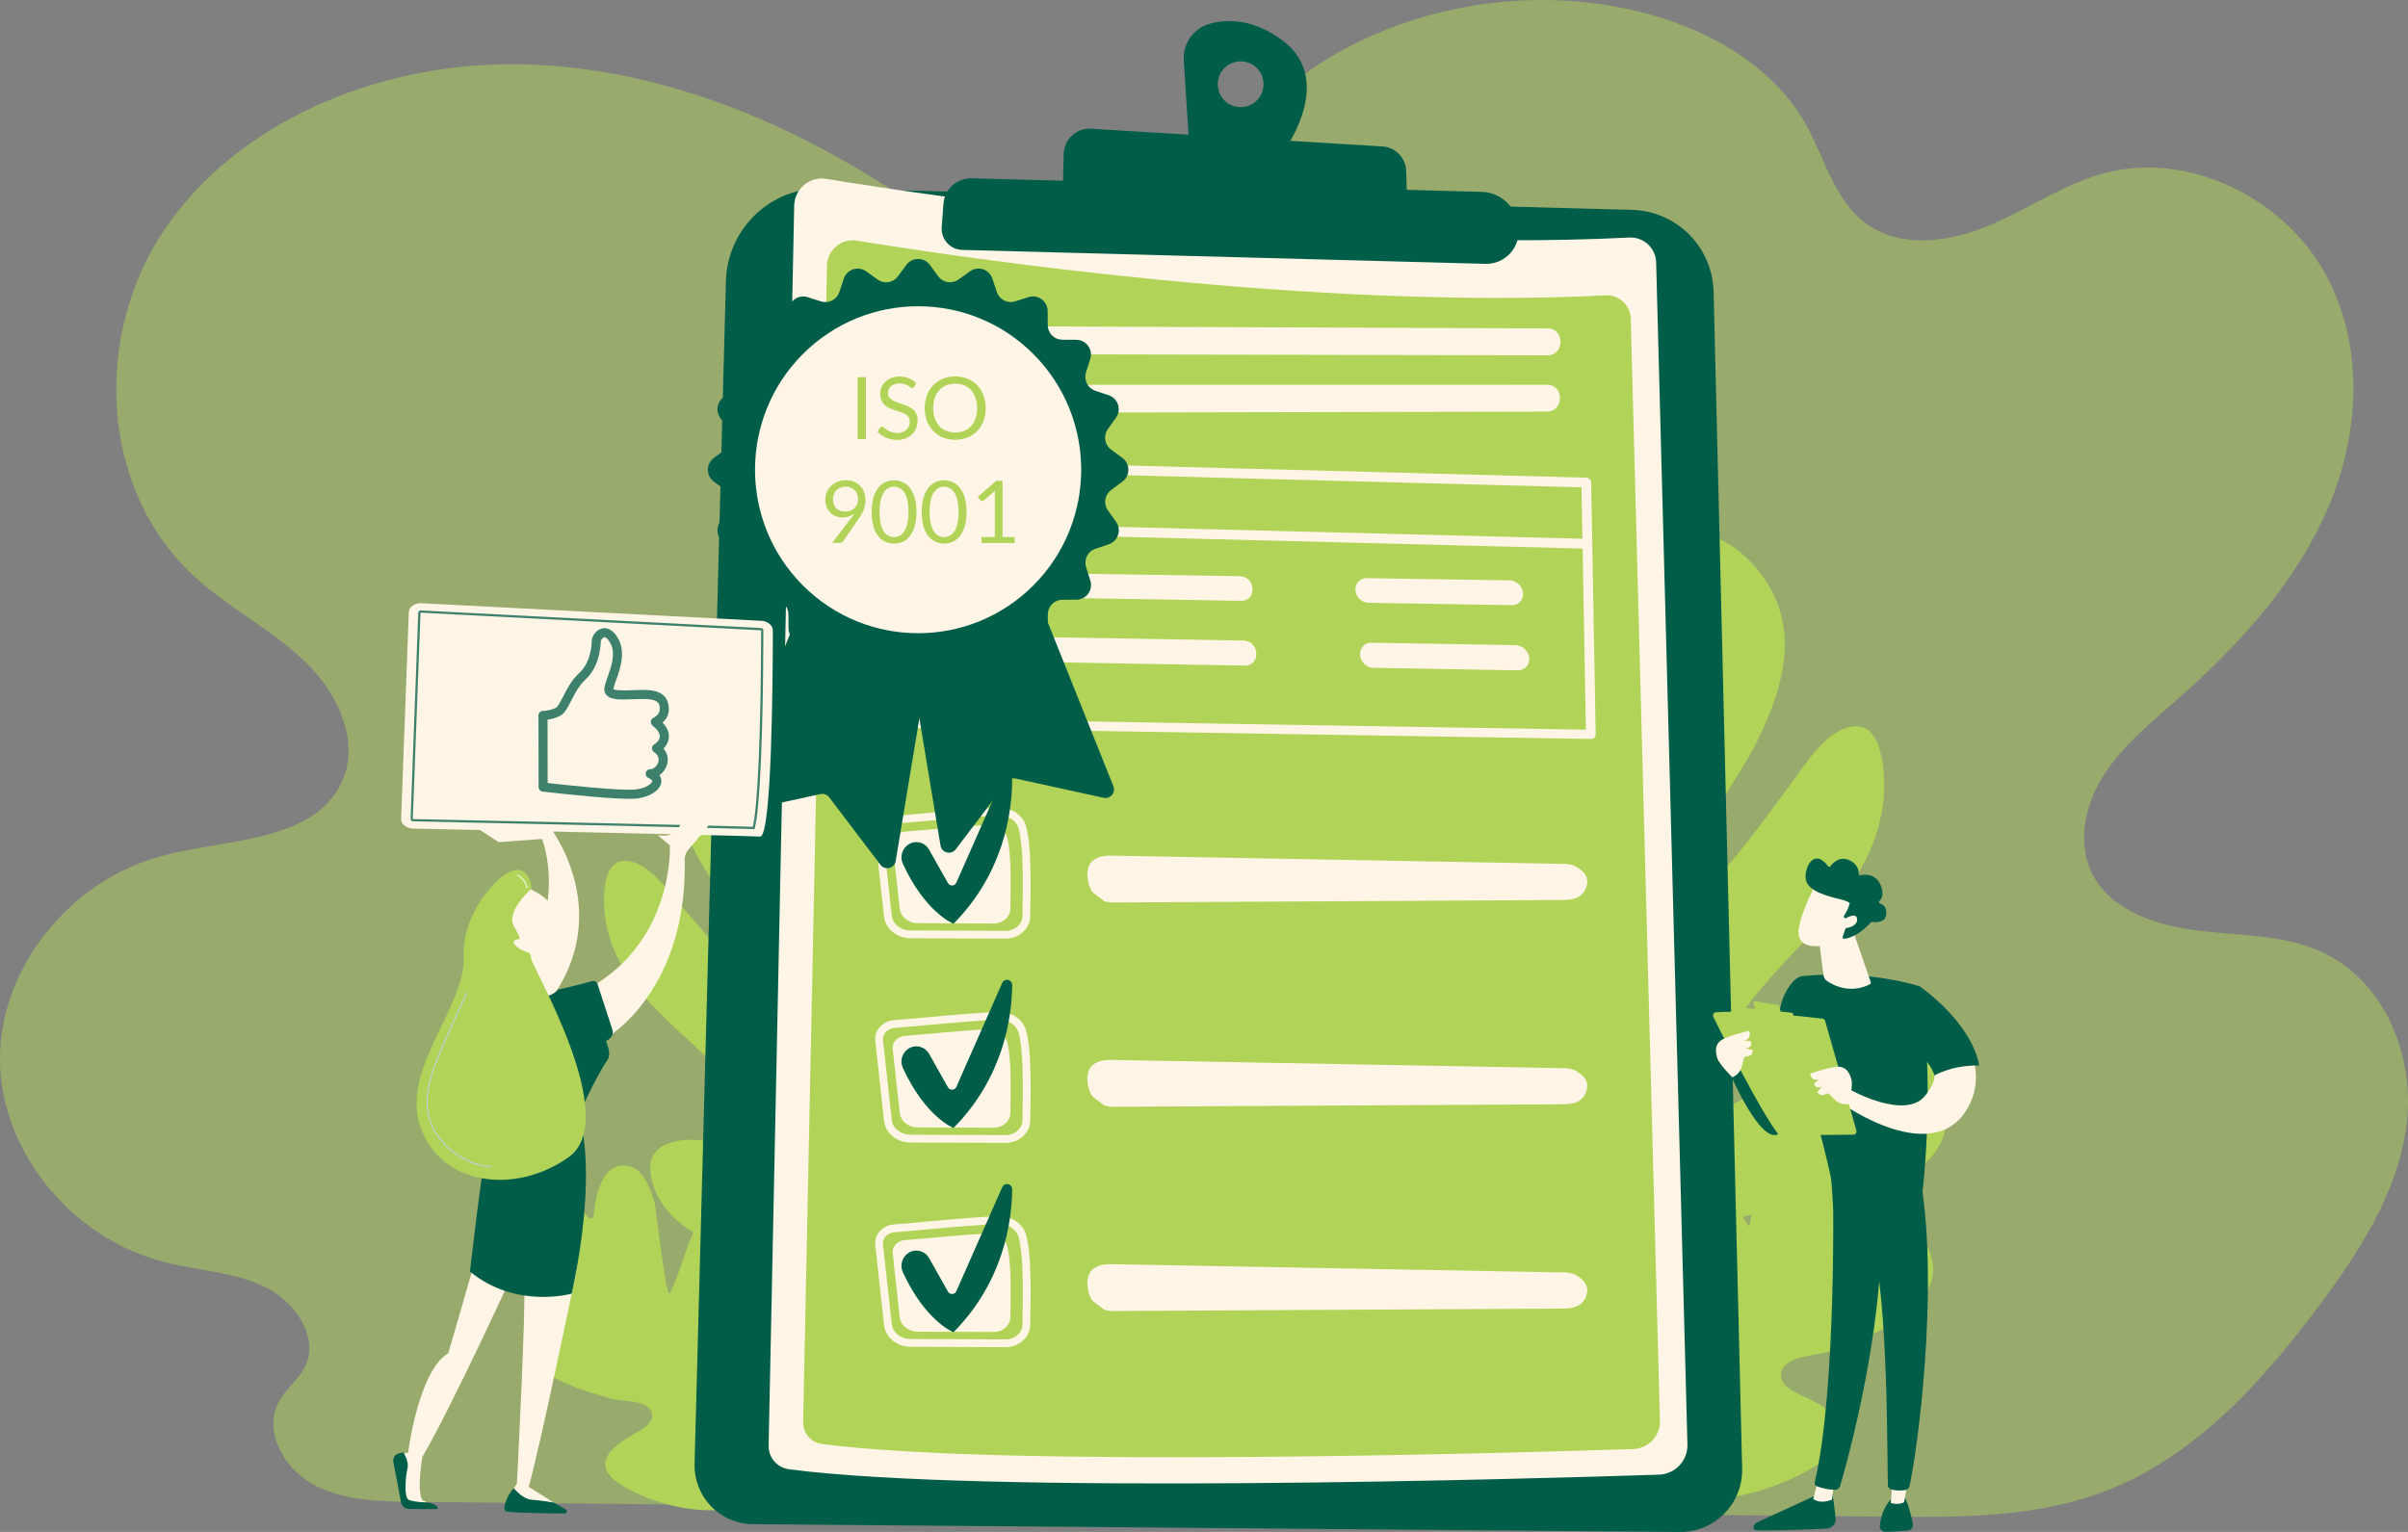 <svg width="143" height="91" viewBox="0 0 143 91" fill="none" xmlns="http://www.w3.org/2000/svg">
<rect x="0" y="0" width="143" height="91" fill="#808080" stroke="none"/>
<g clip-path="url(#clip0_72_2460)">
<path opacity="0.5" d="M137.737 56.487C135.528 55.519 133 55.576 130.586 55.287C128.172 54.998 125.565 54.171 124.382 52.153C123.296 50.301 123.752 47.922 124.897 46.104C126.042 44.286 127.784 42.889 129.419 41.446C133.133 38.167 136.508 34.392 138.362 29.91C140.215 25.427 140.38 20.141 137.904 15.939C135.428 11.737 130.006 9.012 125.105 10.251C122.662 10.868 120.572 12.34 118.272 13.335C115.972 14.33 113.109 14.789 111.03 13.425C108.97 12.072 108.414 9.472 107.235 7.374C105.207 3.767 101.127 1.536 96.936 0.591C90.826 -0.789 84.146 0.279 78.849 3.481C75.885 5.273 73.789 7.914 71.628 10.616C69.446 13.343 66.749 15.903 63.101 15.286C59.453 14.669 55.589 12.954 52.451 10.957C45.862 6.761 38.173 3.786 30.238 3.816C22.304 3.846 14.155 7.237 9.827 13.549C5.499 19.86 5.878 29.108 11.613 34.313C13.656 36.166 16.221 37.451 18.191 39.374C20.16 41.298 21.464 44.271 20.194 46.668C18.419 50.015 13.467 49.831 9.662 50.832C4.143 52.283 -0.017 57.49 5.42526e-05 62.927C0.017 68.363 4.211 73.547 9.74 74.965C11.732 75.476 13.873 75.551 15.713 76.437C17.553 77.324 18.996 79.471 18.09 81.227C17.711 81.962 16.992 82.495 16.584 83.215C15.609 84.941 16.8 87.192 18.586 88.171C20.373 89.15 22.539 89.197 24.602 89.218L111.917 90.095C116.235 90.138 120.671 90.163 124.707 88.697C130.118 86.731 134.11 82.342 137.489 77.874C140.004 74.547 142.376 70.928 142.91 66.865C143.444 62.802 141.655 58.202 137.737 56.487Z" fill="#B1D458"/>
<path d="M88.6 73.145C88.222 72.227 87.991 71.261 87.552 70.367C86.618 68.469 85.234 67.032 83.888 65.449C82.965 64.362 81.388 62.433 82.681 61.047C83.317 60.367 84.355 60.281 85.21 60.384C87.802 60.696 88.739 61.324 88.163 58.24C87.841 56.528 86.935 54.988 86.579 53.304C86.219 51.601 86.046 46.65 87.857 45.482C91.076 43.408 93.087 51.247 93.586 53.042C93.605 53.113 93.618 53.185 93.625 53.258C93.635 53.36 93.679 53.455 93.748 53.529C93.818 53.604 93.91 53.653 94.01 53.67C94.111 53.687 94.214 53.67 94.304 53.623C94.394 53.576 94.466 53.5 94.509 53.408C94.633 53.14 94.729 52.887 94.74 52.674C94.792 51.632 94.47 50.484 94.198 49.486C93.831 48.137 93.323 46.822 92.79 45.531C92.185 44.063 91.825 42.532 92.352 40.987C92.867 39.468 93.93 38.212 94.882 36.951C96.14 35.284 97.024 33.013 98.993 32.037C101.318 30.887 103.653 32.627 104.9 34.564C106.919 37.701 105.791 41.148 104.262 44.211C103.179 46.379 100.427 49.67 100.493 52.328C100.495 52.407 100.517 52.484 100.556 52.552C100.596 52.62 100.652 52.677 100.72 52.717C100.787 52.758 100.864 52.78 100.942 52.783C101.021 52.785 101.099 52.768 101.169 52.733C101.648 52.487 102.029 52.055 102.431 51.608C103.853 50.022 105.091 48.244 106.366 46.54C107.244 45.367 108.474 43.293 110.103 43.146C112.01 42.974 111.981 46.614 111.83 47.743C111.058 53.533 105.701 56.419 102.871 61.061C102.288 62.017 101.021 63.76 101.153 64.924C101.406 67.163 104.143 64.686 105.337 64.317C106.991 63.804 109.889 63.795 109.911 66.072C109.936 68.718 107.658 70.995 105.286 71.789C103.382 72.426 101.208 72.645 99.404 73.531C97.753 74.344 98.741 76.178 100.397 75.668C101.081 75.459 101.763 75.185 102.429 74.924C103.073 74.671 104.974 73.625 105.445 74.596C105.806 75.339 105.059 76.635 104.76 77.267C101.423 84.356 98.674 83.054 94.819 84.441C93.713 84.839 92.964 85.74 92.567 86.825C92.394 87.293 92.411 89.051 91.878 89.213C91.145 89.43 90.118 87.902 89.803 87.464C89.219 86.654 88.512 85.949 87.929 85.141C86.925 83.74 85.279 81.672 85.463 79.821C85.555 78.904 86.342 78.536 87.191 78.465C88.629 78.351 90.908 78.078 89.993 76.094C89.534 75.106 89.015 74.152 88.6 73.145Z" fill="#B1D458"/>
<path d="M91.52 89.152C91.573 89.152 91.624 89.131 91.661 89.094C91.699 89.058 91.72 89.007 91.721 88.955C91.721 88.858 91.924 79.249 94.045 72.802C96.156 66.388 97.621 53.841 97.241 50.473C96.91 47.533 98.078 35.22 100.61 32.417C100.942 32.049 101.281 31.865 101.625 31.87C101.651 31.871 101.678 31.866 101.702 31.856C101.727 31.847 101.749 31.832 101.768 31.814C101.787 31.795 101.802 31.773 101.812 31.749C101.823 31.725 101.828 31.699 101.828 31.672C101.829 31.619 101.809 31.567 101.772 31.529C101.734 31.49 101.684 31.468 101.63 31.468C101.169 31.464 100.729 31.69 100.313 32.147C97.54 35.214 96.548 47.903 96.843 50.518C97.179 53.504 95.892 65.906 93.664 72.676C91.524 79.181 91.322 88.85 91.32 88.947C91.32 88.974 91.324 89 91.334 89.025C91.344 89.049 91.358 89.072 91.376 89.091C91.395 89.11 91.416 89.125 91.441 89.136C91.465 89.146 91.491 89.152 91.517 89.152H91.52Z" fill="#B1D458"/>
<path d="M96.03 76.35C96.931 76.597 99.843 79.018 99.707 76.959C99.532 74.312 96.656 72.206 96.444 69.495C96.32 67.915 97.785 66.971 99.212 66.691C101.711 66.2 102.588 71.145 103.833 72.814C104.094 73.165 104.377 66.302 104.436 66.02C104.608 65.201 105.028 63.703 105.883 63.328C107.95 62.419 108.749 65.113 108.985 66.666C108.992 66.71 109.011 66.752 109.041 66.786C109.071 66.82 109.109 66.844 109.153 66.856C109.196 66.868 109.242 66.868 109.285 66.854C109.327 66.841 109.366 66.815 109.394 66.781C110.714 65.199 109.701 63.526 110.446 61.695C111.473 59.172 113.612 61.751 114.479 62.955C115.965 65.02 116.237 67.795 113.908 69.406C111.771 70.886 110.712 71.838 112.117 72.226C113.957 72.735 115.431 74.707 114.506 76.579C113.541 78.537 110.561 79.569 108.649 80.268C107.895 80.543 105.923 80.522 105.77 81.574C105.642 82.453 106.967 82.85 107.564 83.161C109.821 84.338 110.324 85.535 107.836 87.063C102.816 90.147 97.28 89.276 97.334 86.95C97.359 85.853 96.621 84.515 96.273 83.511C95.901 82.435 95.534 81.357 95.243 80.255C94.948 79.138 93.915 75.773 96.03 76.35Z" fill="#B1D458"/>
<path d="M97.858 88.297C97.899 88.298 97.938 88.285 97.972 88.262C98.006 88.239 98.031 88.207 98.046 88.168C98.086 88.06 102.114 77.256 106.237 74.071C109.476 71.571 111.933 67.693 112.212 64.644C112.354 63.099 111.969 61.804 111.069 60.801C111.033 60.764 110.984 60.743 110.933 60.741C110.881 60.74 110.831 60.758 110.793 60.793C110.755 60.827 110.731 60.875 110.727 60.926C110.723 60.978 110.738 61.029 110.771 61.069C111.593 61.988 111.944 63.178 111.812 64.607C111.543 67.554 109.149 71.314 105.993 73.752C104.219 75.122 102.279 77.943 100.225 82.138C98.701 85.251 97.68 88.001 97.67 88.029C97.661 88.054 97.656 88.08 97.657 88.106C97.658 88.133 97.665 88.159 97.675 88.183C97.686 88.207 97.702 88.228 97.722 88.246C97.741 88.264 97.764 88.278 97.788 88.287C97.811 88.295 97.834 88.298 97.858 88.297Z" fill="#B1D458"/>
<path d="M56.119 73.921C56.369 73.162 56.497 72.372 56.797 71.631C57.433 70.055 58.461 68.82 59.445 67.472C60.122 66.545 61.273 64.906 60.153 63.871C59.604 63.363 58.769 63.355 58.087 63.488C56.028 63.892 55.312 64.451 55.593 61.944C55.749 60.553 56.387 59.264 56.574 57.892C56.763 56.506 56.611 52.525 55.09 51.696C52.386 50.222 51.234 56.627 50.941 58.096C50.93 58.154 50.924 58.213 50.923 58.272C50.921 58.354 50.892 58.433 50.84 58.497C50.788 58.56 50.718 58.605 50.638 58.625C50.559 58.644 50.475 58.637 50.4 58.604C50.325 58.572 50.263 58.515 50.223 58.444C50.108 58.236 50.016 58.039 49.994 57.869C49.891 57.036 50.082 56.097 50.241 55.281C50.457 54.177 50.787 53.093 51.138 52.026C51.538 50.814 51.734 49.565 51.224 48.357C50.722 47.169 49.794 46.227 48.957 45.27C47.851 44.008 47.009 42.236 45.373 41.573C43.442 40.788 41.671 42.322 40.785 43.948C39.35 46.583 40.457 49.281 41.863 51.645C42.858 53.319 45.258 55.795 45.362 57.932C45.365 57.995 45.352 58.058 45.324 58.115C45.296 58.172 45.254 58.221 45.202 58.257C45.15 58.293 45.09 58.316 45.028 58.322C44.965 58.329 44.901 58.32 44.843 58.295C44.445 58.127 44.114 57.803 43.765 57.468C42.532 56.281 41.435 54.928 40.312 53.637C39.54 52.749 38.432 51.158 37.117 51.136C35.578 51.111 35.815 54.027 36.002 54.924C36.96 59.521 41.425 61.518 43.967 65.074C44.491 65.806 45.609 67.129 45.572 68.069C45.5 69.88 43.16 68.055 42.182 67.83C40.826 67.517 38.501 67.68 38.618 69.508C38.753 71.631 40.712 73.322 42.662 73.819C44.226 74.217 45.982 74.264 47.481 74.87C48.852 75.425 48.167 76.951 46.81 76.642C46.249 76.513 45.685 76.335 45.136 76.165C44.604 76 43.02 75.274 42.698 76.081C42.453 76.697 43.129 77.695 43.406 78.182C46.496 83.668 48.626 82.463 51.797 83.346C52.708 83.6 53.361 84.278 53.746 85.124C53.912 85.49 54.003 86.9 54.437 86.996C55.039 87.125 55.772 85.841 55.999 85.472C56.419 84.787 56.945 84.181 57.364 83.495C58.088 82.314 59.286 80.558 59.029 79.084C58.9 78.355 58.249 78.105 57.565 78.101C56.406 78.095 54.562 78.013 55.179 76.365C55.486 75.548 55.845 74.75 56.119 73.921Z" fill="#B1D458"/>
<path opacity="0.6" d="M54.717 86.928C54.675 86.931 54.633 86.917 54.601 86.89C54.569 86.863 54.548 86.824 54.544 86.781C54.537 86.704 53.812 79.011 51.733 73.967C49.664 68.948 47.753 58.975 47.86 56.252C47.952 53.875 46.294 44.071 44.098 41.973C43.81 41.698 43.528 41.57 43.252 41.595C43.21 41.598 43.168 41.584 43.136 41.556C43.104 41.529 43.083 41.49 43.08 41.447C43.076 41.405 43.089 41.363 43.116 41.33C43.143 41.297 43.182 41.276 43.224 41.272C43.594 41.242 43.963 41.397 44.318 41.739C46.721 44.035 48.262 54.15 48.18 56.264C48.086 58.678 49.845 68.546 52.029 73.843C54.127 78.933 54.856 86.674 54.861 86.752C54.863 86.773 54.861 86.795 54.855 86.815C54.848 86.835 54.838 86.854 54.825 86.871C54.811 86.887 54.795 86.9 54.776 86.91C54.757 86.92 54.737 86.926 54.715 86.928H54.717Z" fill="#B1D458"/>
<path d="M46.214 79.203C45.506 79.453 43.314 81.567 43.302 79.907C43.286 77.777 45.469 75.916 45.48 73.73C45.487 72.456 44.257 71.786 43.098 71.646C41.066 71.4 40.652 75.418 39.751 76.828C39.562 77.124 38.932 71.638 38.868 71.416C38.683 70.77 38.257 69.593 37.55 69.342C35.839 68.735 35.356 70.943 35.258 72.202C35.256 72.238 35.242 72.273 35.221 72.302C35.199 72.331 35.169 72.352 35.135 72.365C35.101 72.377 35.064 72.379 35.029 72.371C34.994 72.363 34.962 72.344 34.937 72.318C33.786 71.129 34.499 69.727 33.795 68.302C32.823 66.34 31.26 68.534 30.635 69.55C29.564 71.293 29.51 73.535 31.472 74.689C33.275 75.75 34.176 76.451 33.075 76.845C31.629 77.362 30.565 79.03 31.414 80.477C32.304 81.989 34.754 82.641 36.329 83.089C36.949 83.265 38.529 83.131 38.711 83.966C38.865 84.663 37.827 85.059 37.366 85.345C35.628 86.421 35.293 87.41 37.377 88.489C41.584 90.665 45.972 89.64 45.791 87.779C45.707 86.9 46.22 85.784 46.44 84.959C46.675 84.074 46.906 83.188 47.074 82.288C47.246 81.374 47.876 78.615 46.214 79.203Z" fill="#B1D458"/>
<path d="M45.45 88.89C45.417 88.892 45.384 88.884 45.356 88.868C45.328 88.851 45.305 88.826 45.292 88.796C45.253 88.71 41.389 80.285 37.896 77.975C35.153 76.161 32.955 73.199 32.553 70.769C32.349 69.539 32.581 68.48 33.244 67.62C33.27 67.586 33.309 67.563 33.351 67.558C33.394 67.552 33.437 67.564 33.471 67.59C33.505 67.616 33.528 67.655 33.533 67.698C33.539 67.74 33.527 67.784 33.501 67.818C32.895 68.603 32.684 69.578 32.874 70.716C33.263 73.063 35.403 75.937 38.077 77.706C39.58 78.699 41.301 80.846 43.194 84.088C44.598 86.495 45.579 88.639 45.588 88.662C45.606 88.701 45.608 88.745 45.593 88.785C45.578 88.825 45.547 88.858 45.508 88.876C45.49 88.883 45.47 88.888 45.45 88.89Z" fill="#B1D458"/>
<path d="M48.905 11.187L96.921 12.466C98.196 12.5 99.41 13.024 100.311 13.929C101.212 14.835 101.732 16.053 101.763 17.332L103.458 87.234C103.47 87.728 103.383 88.218 103.202 88.677C103.021 89.136 102.75 89.553 102.405 89.905C102.06 90.257 101.648 90.535 101.193 90.724C100.738 90.912 100.251 91.007 99.759 91.003L44.7 90.54C44.238 90.537 43.781 90.44 43.355 90.257C42.93 90.074 42.545 89.808 42.224 89.474C41.903 89.14 41.651 88.746 41.483 88.313C41.316 87.88 41.236 87.419 41.248 86.955L43.109 16.701C43.128 15.957 43.293 15.224 43.595 14.545C43.897 13.865 44.329 13.252 44.867 12.739C45.406 12.227 46.039 11.827 46.732 11.56C47.425 11.294 48.163 11.167 48.905 11.187Z" fill="#005D48"/>
<path d="M49.068 10.625C55.601 11.691 78.076 15.049 96.756 14.11C96.958 14.1 97.16 14.13 97.35 14.199C97.541 14.268 97.715 14.374 97.864 14.512C98.013 14.65 98.132 14.816 98.216 15.001C98.299 15.186 98.345 15.385 98.351 15.588L100.209 85.803C100.222 86.265 100.051 86.714 99.735 87.05C99.418 87.387 98.982 87.584 98.521 87.599C90.668 87.857 58.331 88.794 46.846 87.276C46.508 87.231 46.199 87.063 45.978 86.804C45.756 86.545 45.638 86.213 45.645 85.871L47.164 12.214C47.169 11.978 47.224 11.747 47.326 11.534C47.428 11.322 47.574 11.135 47.755 10.984C47.935 10.833 48.146 10.723 48.372 10.661C48.599 10.599 48.836 10.587 49.068 10.625Z" fill="#FFF5E6"/>
<path d="M50.885 14.295C56.978 15.289 77.935 18.421 95.355 17.545C95.543 17.536 95.731 17.564 95.909 17.628C96.086 17.693 96.249 17.792 96.388 17.921C96.526 18.049 96.638 18.204 96.716 18.376C96.794 18.548 96.837 18.734 96.842 18.923L98.575 84.399C98.587 84.831 98.428 85.25 98.133 85.564C97.838 85.879 97.431 86.063 97.001 86.077C89.678 86.316 59.523 87.191 48.813 85.777C48.498 85.736 48.21 85.579 48.003 85.337C47.796 85.095 47.686 84.785 47.694 84.467L49.11 15.781C49.114 15.561 49.165 15.344 49.26 15.146C49.354 14.948 49.491 14.772 49.659 14.631C49.827 14.49 50.024 14.387 50.236 14.329C50.447 14.271 50.669 14.259 50.885 14.295Z" fill="#B1D458"/>
<path d="M76.143 2.388C74.441 1.132 72.932 1.116 71.862 1.402C71.389 1.53 70.974 1.818 70.689 2.218C70.403 2.619 70.266 3.106 70.299 3.596L70.621 8.619L76.056 9.249C76.056 9.249 79.482 4.851 76.143 2.388ZM73.64 6.367C73.371 6.36 73.111 6.273 72.892 6.117C72.672 5.961 72.504 5.744 72.408 5.492C72.312 5.241 72.292 4.966 72.352 4.703C72.411 4.44 72.547 4.201 72.742 4.016C72.937 3.83 73.182 3.707 73.447 3.662C73.712 3.616 73.984 3.651 74.23 3.76C74.475 3.87 74.683 4.05 74.826 4.278C74.969 4.506 75.042 4.772 75.035 5.041C75.03 5.22 74.99 5.396 74.918 5.56C74.845 5.723 74.741 5.87 74.611 5.994C74.482 6.117 74.329 6.213 74.163 6.277C73.996 6.341 73.819 6.372 73.64 6.367Z" fill="#005D48"/>
<path d="M63.103 11.658L63.167 9.14C63.173 8.934 63.22 8.731 63.305 8.543C63.391 8.355 63.513 8.187 63.665 8.047C63.816 7.908 63.995 7.801 64.189 7.732C64.383 7.663 64.588 7.634 64.794 7.646L82.104 8.7C82.475 8.723 82.823 8.883 83.082 9.15C83.341 9.417 83.492 9.771 83.504 10.143L83.585 12.568L63.103 11.658Z" fill="#005D48"/>
<path d="M57.699 10.591L87.99 11.397C88.518 11.411 89.023 11.611 89.418 11.963C89.813 12.314 90.071 12.794 90.147 13.318L90.168 13.467C90.209 13.745 90.188 14.029 90.108 14.298C90.028 14.567 89.89 14.816 89.704 15.026C89.517 15.236 89.287 15.403 89.03 15.515C88.773 15.627 88.495 15.681 88.214 15.673L57.138 14.845C56.969 14.841 56.802 14.802 56.648 14.731C56.495 14.66 56.357 14.558 56.243 14.432C56.13 14.306 56.043 14.159 55.988 13.998C55.933 13.838 55.911 13.668 55.924 13.498L56.028 12.105C56.059 11.686 56.25 11.295 56.561 11.013C56.872 10.731 57.28 10.579 57.699 10.591Z" fill="#005D48"/>
<path d="M94.759 43.594L94.492 28.661C94.491 28.586 94.46 28.515 94.408 28.462C94.355 28.409 94.284 28.378 94.21 28.376L51.014 27.228C50.974 27.227 50.935 27.235 50.898 27.25C50.861 27.265 50.827 27.287 50.8 27.316C50.772 27.344 50.75 27.378 50.736 27.415C50.721 27.453 50.715 27.492 50.717 27.532L51.448 42.95C51.453 43.022 51.485 43.089 51.538 43.137C51.591 43.186 51.661 43.211 51.733 43.208L94.468 43.896H94.474C94.511 43.899 94.548 43.893 94.583 43.881C94.618 43.868 94.65 43.849 94.677 43.824C94.704 43.798 94.726 43.768 94.742 43.734C94.757 43.7 94.765 43.663 94.766 43.626C94.765 43.615 94.763 43.604 94.759 43.594ZM93.917 28.95L93.972 32.003L51.456 30.919L51.308 27.816L93.917 28.95ZM52.014 42.649L51.485 31.502L93.985 32.586L94.178 43.345L52.014 42.649Z" fill="#FFF5E6"/>
<path d="M54.432 35.379L73.729 35.689C73.818 35.691 73.907 35.675 73.989 35.641C74.071 35.608 74.145 35.557 74.207 35.492C74.268 35.427 74.315 35.351 74.345 35.267C74.375 35.182 74.387 35.093 74.38 35.004L74.376 34.931C74.363 34.744 74.282 34.568 74.147 34.438C74.013 34.308 73.834 34.233 73.647 34.227L54.416 33.927C54.327 33.925 54.238 33.942 54.156 33.976C54.073 34.009 53.998 34.059 53.936 34.122C53.873 34.186 53.823 34.261 53.79 34.344C53.757 34.427 53.741 34.515 53.743 34.605V34.678C53.745 34.861 53.818 35.037 53.946 35.168C54.075 35.298 54.249 35.374 54.432 35.379Z" fill="#FFF5E6"/>
<path d="M73.865 38.05L54.464 37.723C54.373 37.721 54.284 37.739 54.2 37.773C54.117 37.807 54.041 37.858 53.978 37.922C53.914 37.986 53.864 38.063 53.831 38.147C53.798 38.231 53.782 38.321 53.784 38.411V38.486C53.786 38.672 53.859 38.85 53.988 38.983C54.118 39.117 54.294 39.194 54.48 39.2L73.948 39.538C74.038 39.541 74.127 39.524 74.21 39.489C74.294 39.454 74.368 39.402 74.43 39.337C74.492 39.271 74.54 39.193 74.57 39.108C74.6 39.023 74.612 38.932 74.604 38.842L74.6 38.767C74.588 38.578 74.506 38.399 74.37 38.267C74.234 38.134 74.054 38.057 73.865 38.05Z" fill="#FFF5E6"/>
<path d="M89.78 35.947C89.873 35.951 89.966 35.934 90.053 35.898C90.139 35.862 90.217 35.808 90.28 35.739C90.343 35.67 90.391 35.588 90.419 35.499C90.448 35.41 90.457 35.315 90.445 35.222C90.423 35.022 90.33 34.836 90.183 34.699C90.035 34.562 89.844 34.483 89.643 34.476L81.169 34.344C81.076 34.34 80.983 34.357 80.897 34.393C80.81 34.429 80.733 34.483 80.669 34.551C80.605 34.619 80.556 34.7 80.526 34.789C80.495 34.877 80.484 34.971 80.493 35.065C80.51 35.263 80.6 35.449 80.744 35.586C80.888 35.724 81.078 35.803 81.276 35.81L89.78 35.947Z" fill="#FFF5E6"/>
<path d="M90.811 39.082C90.788 38.879 90.695 38.691 90.546 38.551C90.397 38.412 90.204 38.33 90 38.322L81.45 38.178C81.356 38.175 81.261 38.192 81.174 38.228C81.087 38.265 81.008 38.32 80.944 38.389C80.879 38.458 80.83 38.541 80.8 38.631C80.77 38.721 80.759 38.816 80.769 38.91C80.785 39.112 80.875 39.3 81.02 39.44C81.166 39.58 81.358 39.662 81.56 39.67L90.139 39.819C90.234 39.822 90.328 39.805 90.416 39.769C90.503 39.732 90.581 39.676 90.645 39.606C90.709 39.536 90.757 39.453 90.785 39.362C90.814 39.272 90.823 39.176 90.811 39.082Z" fill="#FFF5E6"/>
<path d="M92.669 20.341C92.665 20.765 92.335 21.108 91.933 21.107L52.365 21.027C52.152 21.026 51.948 20.941 51.798 20.789C51.648 20.638 51.564 20.433 51.564 20.219V20.155C51.564 20.049 51.584 19.945 51.624 19.847C51.665 19.749 51.724 19.661 51.798 19.586C51.873 19.511 51.962 19.452 52.059 19.412C52.156 19.372 52.261 19.351 52.366 19.352L91.947 19.509C92.349 19.509 92.671 19.856 92.668 20.28L92.669 20.341Z" fill="#FFF5E6"/>
<path d="M92.636 23.683C92.633 24.106 92.304 24.45 91.901 24.451L52.366 24.532C52.26 24.532 52.156 24.512 52.059 24.471C51.962 24.431 51.873 24.372 51.799 24.297C51.725 24.222 51.666 24.134 51.626 24.036C51.585 23.939 51.565 23.834 51.565 23.729V23.664C51.565 23.451 51.649 23.246 51.8 23.096C51.95 22.945 52.154 22.86 52.366 22.859L91.917 22.855C92.014 22.857 92.111 22.879 92.2 22.919C92.289 22.958 92.37 23.016 92.437 23.087C92.504 23.158 92.556 23.242 92.591 23.334C92.625 23.426 92.641 23.524 92.637 23.622L92.636 23.683Z" fill="#FFF5E6"/>
<path d="M59.727 55.757H59.711L54.068 55.734C53.255 55.731 52.58 55.174 52.499 54.437L51.977 49.693C51.962 49.552 51.976 49.409 52.017 49.274C52.059 49.138 52.128 49.013 52.219 48.905C52.328 48.778 52.461 48.673 52.61 48.598C52.76 48.523 52.923 48.479 53.09 48.468C53.565 48.433 54.221 48.373 54.941 48.307C56.511 48.165 58.288 48.003 59.336 47.985H59.36C60.108 47.981 60.754 48.437 60.936 49.095C61.237 50.185 61.222 52.249 61.178 54.448C61.164 55.169 60.514 55.757 59.727 55.757ZM53.124 48.928C53.018 48.934 52.916 48.962 52.821 49.008C52.727 49.055 52.642 49.12 52.573 49.2C52.521 49.26 52.482 49.331 52.459 49.406C52.435 49.482 52.427 49.562 52.435 49.642L52.957 54.386C53.012 54.89 53.49 55.27 54.07 55.272L59.713 55.296H59.724C60.264 55.292 60.708 54.908 60.718 54.437C60.761 52.274 60.776 50.247 60.492 49.216C60.366 48.76 59.874 48.423 59.345 48.446C58.315 48.464 56.468 48.632 54.983 48.768C54.259 48.833 53.601 48.894 53.124 48.93V48.928Z" fill="#FFF5E6"/>
<path d="M53.732 49.402C54.917 49.314 57.493 49.038 58.714 49.015C59.229 49.006 59.688 49.317 59.812 49.767C60.053 50.639 60.031 52.383 59.999 53.992C59.989 54.473 59.549 54.861 59.011 54.858L54.502 54.84C53.947 54.84 53.484 54.461 53.43 53.967L53.013 50.176C52.969 49.784 53.293 49.435 53.732 49.402Z" fill="#FFF5E6"/>
<path d="M93.497 51.433C93.341 51.367 93.174 51.33 93.005 51.321L65.927 50.825C65.756 50.826 65.586 50.843 65.418 50.877C65.418 50.877 64.987 50.973 64.774 51.25C64.562 51.527 64.57 51.97 64.57 51.97C64.578 52.141 64.603 52.311 64.644 52.477L64.66 52.537C64.709 52.7 64.781 52.856 64.874 52.998L65.566 53.526C65.727 53.578 65.896 53.607 66.066 53.61L92.895 53.462C93.066 53.458 93.236 53.44 93.404 53.407C93.404 53.407 93.738 53.336 93.946 53.12C94.049 53.014 94.13 52.887 94.184 52.749C94.238 52.61 94.263 52.462 94.259 52.314C94.243 51.773 93.497 51.433 93.497 51.433Z" fill="#FFF5E6"/>
<path d="M53.975 50.146C54.074 50.087 54.184 50.048 54.298 50.032C54.412 50.016 54.528 50.023 54.64 50.053C54.751 50.082 54.856 50.134 54.947 50.205C55.038 50.276 55.114 50.364 55.171 50.465L56.295 52.459C56.321 52.504 56.358 52.541 56.403 52.566C56.448 52.591 56.499 52.603 56.551 52.6C56.602 52.598 56.652 52.581 56.694 52.552C56.737 52.523 56.77 52.482 56.791 52.435L59.518 46.257C59.547 46.192 59.597 46.139 59.66 46.106C59.724 46.074 59.796 46.065 59.866 46.08C59.935 46.095 59.997 46.134 60.041 46.19C60.086 46.245 60.109 46.315 60.108 46.386C60.09 48.271 59.611 51.857 56.624 54.873C56.624 54.873 54.965 54.237 53.616 51.309C53.522 51.105 53.507 50.873 53.573 50.658C53.639 50.443 53.782 50.261 53.975 50.146Z" fill="#005D48"/>
<path d="M59.727 67.892H59.711L54.068 67.868C53.255 67.865 52.58 67.308 52.499 66.572L51.979 61.824C51.964 61.684 51.978 61.541 52.019 61.406C52.061 61.27 52.13 61.145 52.221 61.037C52.33 60.91 52.463 60.805 52.612 60.73C52.762 60.655 52.925 60.611 53.091 60.6C53.567 60.565 54.222 60.505 54.943 60.44C56.513 60.297 58.291 60.135 59.338 60.117H59.362C60.109 60.113 60.756 60.569 60.938 61.227C61.239 62.317 61.224 64.381 61.18 66.58C61.164 67.302 60.514 67.886 59.727 67.892ZM53.124 61.063C53.019 61.069 52.916 61.096 52.821 61.142C52.727 61.189 52.642 61.254 52.573 61.334C52.522 61.394 52.483 61.464 52.459 61.54C52.435 61.616 52.427 61.696 52.435 61.775L52.957 66.521C53.012 67.023 53.49 67.404 54.07 67.407L59.713 67.43H59.724C60.264 67.43 60.708 67.043 60.718 66.572C60.761 64.409 60.776 62.381 60.492 61.351C60.366 60.895 59.874 60.558 59.345 60.577C58.315 60.596 56.468 60.764 54.983 60.9C54.259 60.964 53.601 61.025 53.124 61.061V61.063Z" fill="#FFF5E6"/>
<path d="M53.732 61.535C54.917 61.447 57.493 61.17 58.714 61.148C59.229 61.138 59.688 61.45 59.812 61.899C60.053 62.773 60.031 64.515 59.999 66.124C59.989 66.606 59.549 66.993 59.011 66.991L54.502 66.972C53.947 66.972 53.484 66.594 53.43 66.1L53.013 62.308C52.969 61.917 53.293 61.566 53.732 61.535Z" fill="#FFF5E6"/>
<path d="M93.497 63.567C93.34 63.502 93.174 63.465 93.005 63.456L65.927 62.96C65.756 62.96 65.586 62.977 65.418 63.011C65.418 63.011 64.987 63.108 64.774 63.384C64.562 63.661 64.57 64.104 64.57 64.104C64.578 64.275 64.603 64.445 64.644 64.611L64.66 64.672C64.709 64.835 64.781 64.99 64.874 65.133L65.566 65.661C65.727 65.713 65.896 65.741 66.066 65.746L92.895 65.597C93.066 65.593 93.236 65.574 93.404 65.542C93.404 65.542 93.738 65.471 93.946 65.255C94.049 65.148 94.13 65.022 94.184 64.883C94.238 64.745 94.263 64.597 94.259 64.448C94.243 63.906 93.497 63.567 93.497 63.567Z" fill="#FFF5E6"/>
<path d="M53.975 62.276C54.074 62.217 54.184 62.179 54.298 62.163C54.413 62.147 54.529 62.154 54.64 62.184C54.752 62.214 54.856 62.265 54.947 62.336C55.039 62.407 55.115 62.495 55.172 62.596L56.295 64.59C56.321 64.635 56.358 64.672 56.403 64.697C56.449 64.722 56.5 64.734 56.551 64.731C56.603 64.729 56.652 64.712 56.695 64.683C56.737 64.653 56.771 64.613 56.792 64.566L59.518 58.387C59.547 58.322 59.597 58.269 59.661 58.237C59.724 58.205 59.797 58.195 59.866 58.211C59.935 58.226 59.998 58.264 60.042 58.32C60.086 58.376 60.11 58.445 60.109 58.517C60.091 60.402 59.612 63.988 56.624 67.004C56.624 67.004 54.966 66.368 53.617 63.44C53.522 63.236 53.507 63.004 53.573 62.789C53.639 62.574 53.782 62.392 53.975 62.276Z" fill="#005D48"/>
<path d="M59.727 80.026H59.711L54.068 80.004C53.255 80 52.58 79.442 52.499 78.706L51.979 73.959C51.964 73.818 51.978 73.676 52.019 73.54C52.061 73.405 52.13 73.279 52.221 73.171C52.33 73.044 52.463 72.94 52.612 72.865C52.762 72.79 52.925 72.746 53.091 72.735C53.567 72.7 54.222 72.64 54.943 72.575C56.513 72.432 58.29 72.27 59.338 72.252H59.361C60.109 72.248 60.756 72.704 60.938 73.362C61.239 74.452 61.224 76.516 61.18 78.715C61.164 79.434 60.514 80.02 59.727 80.026ZM53.124 73.197C53.018 73.204 52.916 73.231 52.821 73.278C52.727 73.324 52.642 73.389 52.573 73.469C52.521 73.529 52.482 73.6 52.459 73.675C52.435 73.751 52.427 73.831 52.435 73.91L52.957 78.655C53.012 79.158 53.49 79.54 54.07 79.541L59.713 79.565H59.724C60.264 79.565 60.708 79.177 60.718 78.706C60.761 76.543 60.776 74.516 60.492 73.485C60.366 73.029 59.874 72.693 59.345 72.715C58.315 72.733 56.468 72.901 54.983 73.037C54.259 73.102 53.601 73.166 53.124 73.199V73.197Z" fill="#FFF5E6"/>
<path d="M53.732 73.668C54.917 73.58 57.493 73.303 58.714 73.281C59.229 73.271 59.688 73.582 59.812 74.032C60.053 74.905 60.031 76.648 59.999 78.257C59.989 78.739 59.549 79.126 59.011 79.124L54.502 79.106C53.947 79.106 53.484 78.727 53.43 78.233L53.013 74.442C52.969 74.05 53.293 73.701 53.732 73.668Z" fill="#FFF5E6"/>
<path d="M93.497 75.702C93.341 75.637 93.174 75.599 93.005 75.59L65.927 75.094C65.756 75.095 65.586 75.112 65.418 75.146C65.418 75.146 64.987 75.242 64.774 75.519C64.562 75.796 64.57 76.239 64.57 76.239C64.578 76.41 64.603 76.58 64.644 76.746L64.66 76.806C64.709 76.969 64.781 77.125 64.874 77.267L65.566 77.795C65.727 77.847 65.896 77.876 66.066 77.879L92.895 77.731C93.066 77.727 93.236 77.709 93.404 77.676C93.404 77.676 93.738 77.605 93.946 77.389C94.049 77.283 94.13 77.156 94.184 77.018C94.238 76.879 94.263 76.731 94.259 76.583C94.243 76.038 93.497 75.702 93.497 75.702Z" fill="#FFF5E6"/>
<path d="M53.975 74.411C54.074 74.351 54.184 74.313 54.298 74.297C54.412 74.281 54.529 74.288 54.64 74.317C54.752 74.347 54.856 74.399 54.947 74.47C55.038 74.54 55.115 74.629 55.172 74.729L56.295 76.724C56.321 76.769 56.358 76.806 56.403 76.831C56.448 76.856 56.499 76.868 56.551 76.865C56.602 76.863 56.652 76.846 56.695 76.817C56.737 76.788 56.771 76.747 56.792 76.7L59.518 70.522C59.547 70.457 59.597 70.403 59.661 70.371C59.724 70.339 59.797 70.33 59.866 70.345C59.935 70.36 59.997 70.399 60.042 70.454C60.086 70.51 60.109 70.58 60.108 70.651C60.09 72.536 59.612 76.122 56.624 79.138C56.624 79.138 54.965 78.503 53.616 75.574C53.522 75.37 53.506 75.138 53.573 74.923C53.639 74.708 53.782 74.526 53.975 74.411Z" fill="#005D48"/>
<path d="M48.405 33.941L42.925 47.624C42.89 47.71 42.88 47.804 42.895 47.895C42.909 47.987 42.949 48.072 43.008 48.143C43.068 48.214 43.145 48.267 43.233 48.296C43.32 48.326 43.414 48.331 43.504 48.311L48.726 47.169C48.821 47.148 48.919 47.155 49.01 47.188C49.1 47.221 49.18 47.28 49.238 47.357L52.289 51.375C52.349 51.453 52.431 51.512 52.524 51.544C52.617 51.577 52.717 51.581 52.813 51.558C52.908 51.534 52.995 51.483 53.062 51.41C53.129 51.338 53.174 51.248 53.19 51.151L55.755 35.696L48.405 33.941Z" fill="#005D48"/>
<path d="M66.12 46.705L60.641 33.017L53.289 34.776L55.853 50.23C55.87 50.328 55.915 50.418 55.982 50.49C56.049 50.562 56.136 50.614 56.231 50.637C56.327 50.661 56.427 50.657 56.52 50.624C56.613 50.592 56.694 50.533 56.755 50.455L59.806 46.437C59.864 46.36 59.944 46.301 60.034 46.268C60.125 46.235 60.223 46.228 60.317 46.248L65.539 47.391C65.629 47.411 65.723 47.406 65.81 47.376C65.898 47.347 65.976 47.294 66.035 47.223C66.095 47.153 66.134 47.067 66.149 46.975C66.163 46.884 66.153 46.791 66.118 46.705H66.12Z" fill="#005D48"/>
<path d="M66.652 27.201L65.98 26.704C65.795 26.568 65.671 26.365 65.635 26.139C65.599 25.912 65.653 25.68 65.787 25.493L66.272 24.813C66.352 24.702 66.404 24.574 66.425 24.439C66.446 24.303 66.435 24.165 66.393 24.035C66.351 23.905 66.279 23.787 66.183 23.69C66.086 23.593 65.969 23.52 65.839 23.477L65.048 23.213C64.83 23.141 64.65 22.986 64.546 22.781C64.443 22.577 64.423 22.34 64.493 22.121L64.745 21.323C64.786 21.193 64.796 21.055 64.775 20.92C64.753 20.785 64.7 20.657 64.62 20.546C64.539 20.435 64.434 20.345 64.313 20.283C64.192 20.22 64.058 20.187 63.921 20.186L63.084 20.181C62.855 20.179 62.636 20.087 62.475 19.925C62.313 19.763 62.221 19.543 62.22 19.314L62.214 18.475C62.213 18.338 62.18 18.203 62.118 18.082C62.056 17.96 61.966 17.855 61.855 17.774C61.745 17.694 61.618 17.641 61.483 17.619C61.348 17.597 61.211 17.607 61.081 17.649L60.285 17.902C60.067 17.971 59.83 17.952 59.627 17.848C59.423 17.744 59.268 17.563 59.196 17.345L58.933 16.551C58.89 16.422 58.817 16.304 58.72 16.207C58.624 16.111 58.506 16.038 58.376 15.996C58.246 15.954 58.108 15.943 57.974 15.964C57.839 15.985 57.711 16.037 57.6 16.117L56.922 16.604C56.736 16.738 56.504 16.792 56.278 16.756C56.052 16.72 55.85 16.596 55.714 16.411L55.224 15.739C55.143 15.629 55.037 15.54 54.916 15.478C54.794 15.416 54.659 15.384 54.523 15.384C54.387 15.384 54.252 15.416 54.13 15.478C54.009 15.54 53.903 15.629 53.822 15.739L53.327 16.413C53.192 16.598 52.989 16.722 52.763 16.759C52.537 16.795 52.306 16.74 52.12 16.607L51.441 16.119C51.331 16.04 51.203 15.987 51.068 15.966C50.933 15.945 50.795 15.957 50.665 15.999C50.536 16.041 50.418 16.113 50.321 16.21C50.224 16.306 50.151 16.424 50.108 16.554L49.846 17.348C49.773 17.566 49.618 17.746 49.415 17.85C49.211 17.954 48.974 17.974 48.756 17.904L47.961 17.651C47.831 17.61 47.693 17.6 47.559 17.622C47.424 17.643 47.296 17.697 47.186 17.777C47.075 17.857 46.986 17.963 46.923 18.084C46.861 18.206 46.828 18.341 46.827 18.477L46.822 19.316C46.82 19.546 46.729 19.765 46.567 19.928C46.405 20.09 46.186 20.182 45.957 20.183L45.12 20.189C44.984 20.19 44.85 20.223 44.729 20.286C44.608 20.348 44.503 20.438 44.422 20.549C44.342 20.66 44.289 20.787 44.267 20.922C44.246 21.057 44.256 21.195 44.297 21.326L44.55 22.123C44.619 22.342 44.599 22.579 44.496 22.784C44.392 22.988 44.212 23.143 43.995 23.216L43.203 23.48C43.073 23.523 42.956 23.596 42.86 23.692C42.764 23.789 42.691 23.908 42.649 24.038C42.607 24.168 42.596 24.306 42.617 24.441C42.638 24.576 42.69 24.704 42.77 24.816L43.256 25.496C43.389 25.683 43.443 25.915 43.407 26.141C43.371 26.368 43.247 26.571 43.063 26.707L42.391 27.203C42.281 27.284 42.192 27.39 42.131 27.512C42.069 27.634 42.037 27.769 42.037 27.906C42.037 28.043 42.069 28.177 42.131 28.299C42.192 28.421 42.281 28.527 42.391 28.608L43.063 29.105C43.247 29.241 43.371 29.444 43.407 29.67C43.443 29.897 43.389 30.129 43.256 30.316L42.77 30.996C42.69 31.107 42.638 31.235 42.617 31.37C42.596 31.506 42.607 31.644 42.649 31.774C42.691 31.904 42.764 32.022 42.86 32.119C42.956 32.217 43.073 32.289 43.203 32.333L43.995 32.596C44.212 32.668 44.392 32.824 44.495 33.028C44.599 33.233 44.619 33.47 44.55 33.689L44.297 34.486C44.256 34.616 44.246 34.754 44.268 34.889C44.289 35.024 44.342 35.152 44.422 35.263C44.503 35.373 44.607 35.464 44.729 35.526C44.85 35.589 44.984 35.622 45.12 35.623L45.957 35.628C46.186 35.63 46.405 35.722 46.567 35.884C46.728 36.046 46.82 36.266 46.822 36.495L46.827 37.334C46.828 37.471 46.861 37.605 46.923 37.727C46.986 37.849 47.076 37.954 47.186 38.034C47.296 38.114 47.424 38.167 47.559 38.189C47.693 38.211 47.831 38.201 47.961 38.16L48.756 37.907C48.974 37.837 49.211 37.857 49.415 37.961C49.618 38.065 49.773 38.245 49.846 38.463L50.108 39.257C50.151 39.387 50.224 39.505 50.321 39.601C50.418 39.697 50.536 39.77 50.665 39.812C50.795 39.854 50.933 39.865 51.068 39.844C51.203 39.824 51.331 39.771 51.441 39.691L52.12 39.204C52.306 39.071 52.537 39.016 52.763 39.053C52.989 39.089 53.192 39.213 53.327 39.398L53.822 40.071C53.903 40.181 54.009 40.27 54.13 40.332C54.252 40.394 54.387 40.426 54.523 40.426C54.659 40.426 54.794 40.394 54.916 40.332C55.037 40.27 55.143 40.181 55.224 40.071L55.719 39.398C55.854 39.213 56.057 39.089 56.283 39.053C56.509 39.016 56.74 39.071 56.926 39.204L57.605 39.691C57.715 39.771 57.843 39.824 57.978 39.844C58.113 39.865 58.251 39.854 58.38 39.812C58.51 39.77 58.628 39.697 58.725 39.601C58.822 39.505 58.894 39.387 58.937 39.257L59.2 38.463C59.272 38.245 59.427 38.065 59.631 37.961C59.835 37.856 60.071 37.837 60.289 37.907L61.085 38.16C61.215 38.201 61.353 38.211 61.487 38.189C61.622 38.167 61.749 38.114 61.86 38.034C61.97 37.954 62.06 37.849 62.122 37.727C62.185 37.605 62.218 37.471 62.219 37.334L62.224 36.495C62.226 36.266 62.317 36.046 62.479 35.884C62.641 35.721 62.86 35.63 63.089 35.628L63.926 35.623C64.062 35.622 64.196 35.589 64.318 35.526C64.439 35.464 64.544 35.374 64.624 35.263C64.704 35.152 64.757 35.024 64.779 34.889C64.801 34.754 64.791 34.616 64.749 34.486L64.497 33.689C64.428 33.47 64.447 33.233 64.551 33.028C64.655 32.824 64.835 32.668 65.052 32.596L65.844 32.333C65.973 32.289 66.091 32.217 66.187 32.119C66.283 32.022 66.355 31.904 66.397 31.774C66.439 31.644 66.451 31.506 66.43 31.37C66.409 31.235 66.356 31.107 66.277 30.996L65.791 30.316C65.658 30.129 65.604 29.897 65.64 29.67C65.676 29.444 65.8 29.241 65.984 29.105L66.656 28.608C66.766 28.527 66.855 28.421 66.917 28.299C66.978 28.177 67.01 28.043 67.01 27.906C67.01 27.769 66.978 27.634 66.917 27.512C66.855 27.39 66.766 27.284 66.656 27.203L66.652 27.201Z" fill="#005D48"/>
<path d="M61.371 34.77C65.153 30.977 65.153 24.829 61.371 21.036C57.589 17.244 51.457 17.244 47.674 21.036C43.892 24.829 43.892 30.977 47.674 34.77C51.457 38.563 57.589 38.563 61.371 34.77Z" fill="#FFF5E6"/>
<path d="M60.558 33.898C63.86 30.587 63.86 25.219 60.558 21.908C57.256 18.597 51.903 18.597 48.601 21.908C45.299 25.219 45.299 30.587 48.601 33.898C51.903 37.209 57.256 37.209 60.558 33.898Z" fill="#FFF5E6"/>
<path d="M51.425 26.084H50.928V22.402H51.425V26.084Z" fill="#B1D458"/>
<path d="M54.29 22.977C54.278 22.999 54.261 23.019 54.241 23.035C54.222 23.048 54.2 23.055 54.177 23.054C54.139 23.051 54.104 23.035 54.076 23.01C54.029 22.976 53.98 22.943 53.93 22.914C53.862 22.875 53.791 22.843 53.717 22.818C53.62 22.786 53.518 22.771 53.416 22.774C53.316 22.772 53.216 22.788 53.121 22.819C53.042 22.845 52.969 22.887 52.907 22.941C52.851 22.991 52.807 23.053 52.778 23.122C52.749 23.193 52.734 23.27 52.735 23.347C52.731 23.439 52.758 23.53 52.81 23.605C52.864 23.677 52.933 23.736 53.011 23.779C53.1 23.83 53.194 23.872 53.292 23.904L53.614 24.013C53.725 24.051 53.833 24.093 53.936 24.142C54.038 24.187 54.133 24.247 54.218 24.32C54.302 24.394 54.37 24.484 54.418 24.585C54.472 24.707 54.498 24.839 54.494 24.972C54.495 25.127 54.467 25.28 54.412 25.424C54.359 25.563 54.277 25.689 54.172 25.793C54.062 25.901 53.93 25.985 53.786 26.04C53.619 26.102 53.442 26.133 53.264 26.13C53.041 26.133 52.82 26.089 52.615 26.001C52.426 25.919 52.255 25.799 52.113 25.649L52.257 25.413C52.27 25.394 52.288 25.378 52.307 25.366C52.326 25.353 52.349 25.346 52.371 25.347C52.418 25.351 52.461 25.371 52.494 25.404C52.55 25.45 52.608 25.493 52.667 25.533C52.746 25.585 52.83 25.629 52.919 25.662C53.034 25.704 53.156 25.724 53.279 25.721C53.386 25.722 53.493 25.706 53.594 25.672C53.681 25.642 53.761 25.596 53.829 25.534C53.893 25.475 53.943 25.403 53.976 25.322C54.011 25.235 54.028 25.141 54.027 25.047C54.031 24.95 54.005 24.855 53.952 24.774C53.899 24.7 53.831 24.639 53.753 24.595C53.664 24.544 53.57 24.503 53.472 24.473L53.15 24.37C53.041 24.335 52.933 24.294 52.828 24.248C52.726 24.203 52.631 24.143 52.548 24.068C52.463 23.991 52.396 23.897 52.349 23.792C52.27 23.606 52.249 23.401 52.288 23.202C52.327 23.004 52.425 22.822 52.568 22.68C52.67 22.582 52.791 22.505 52.923 22.454C53.078 22.395 53.243 22.366 53.409 22.369C53.6 22.367 53.791 22.4 53.97 22.467C54.136 22.53 54.287 22.626 54.414 22.75L54.29 22.977Z" fill="#B1D458"/>
<path d="M58.537 24.244C58.54 24.503 58.496 24.76 58.408 25.003C58.326 25.225 58.201 25.427 58.039 25.599C57.877 25.767 57.682 25.899 57.466 25.986C56.99 26.17 56.462 26.17 55.986 25.986C55.77 25.898 55.575 25.767 55.414 25.599C55.252 25.427 55.127 25.225 55.045 25.003C54.871 24.512 54.871 23.976 55.045 23.485C55.127 23.263 55.252 23.06 55.414 22.888C55.575 22.721 55.77 22.588 55.986 22.501C56.462 22.315 56.99 22.315 57.466 22.501C57.682 22.588 57.877 22.72 58.039 22.888C58.201 23.06 58.326 23.263 58.408 23.485C58.496 23.728 58.54 23.985 58.537 24.244ZM58.027 24.244C58.03 24.037 57.998 23.831 57.934 23.635C57.879 23.467 57.79 23.311 57.673 23.179C57.559 23.054 57.419 22.956 57.263 22.892C56.917 22.759 56.535 22.759 56.189 22.892C56.033 22.956 55.892 23.054 55.778 23.179C55.659 23.311 55.57 23.466 55.515 23.635C55.392 24.031 55.392 24.456 55.515 24.852C55.57 25.02 55.66 25.175 55.778 25.307C55.892 25.432 56.032 25.529 56.189 25.592C56.535 25.724 56.917 25.724 57.263 25.592C57.419 25.529 57.559 25.432 57.673 25.307C57.79 25.175 57.879 25.02 57.934 24.852C58 24.656 58.032 24.45 58.03 24.244H58.027Z" fill="#B1D458"/>
<path d="M50.041 30.741C49.907 30.741 49.773 30.718 49.647 30.671C49.526 30.626 49.414 30.557 49.32 30.467C49.224 30.373 49.148 30.26 49.096 30.135C49.039 29.992 49.01 29.838 49.013 29.683C49.012 29.528 49.043 29.375 49.103 29.232C49.161 29.093 49.246 28.968 49.354 28.864C49.465 28.757 49.596 28.673 49.74 28.617C49.896 28.556 50.062 28.526 50.23 28.527C50.394 28.525 50.556 28.555 50.709 28.615C50.848 28.669 50.974 28.752 51.079 28.859C51.183 28.966 51.264 29.094 51.315 29.234C51.372 29.389 51.4 29.552 51.398 29.717C51.399 29.818 51.389 29.92 51.369 30.019C51.349 30.115 51.321 30.208 51.283 30.298C51.244 30.391 51.2 30.482 51.148 30.569C51.096 30.659 51.037 30.752 50.971 30.848L50.076 32.143C50.052 32.177 50.019 32.204 49.981 32.221C49.937 32.242 49.889 32.252 49.84 32.251H49.42L50.538 30.783L50.643 30.642C50.675 30.598 50.707 30.553 50.735 30.509C50.64 30.584 50.532 30.643 50.417 30.681C50.296 30.721 50.169 30.741 50.041 30.741ZM50.959 29.663C50.96 29.557 50.941 29.451 50.903 29.352C50.87 29.263 50.818 29.183 50.752 29.116C50.685 29.05 50.605 28.998 50.517 28.964C50.422 28.929 50.322 28.911 50.221 28.912C50.115 28.911 50.011 28.93 49.912 28.967C49.823 29.002 49.742 29.054 49.674 29.12C49.607 29.187 49.555 29.266 49.521 29.354C49.484 29.449 49.466 29.55 49.467 29.652C49.466 29.759 49.483 29.864 49.517 29.964C49.548 30.052 49.598 30.131 49.662 30.197C49.727 30.262 49.804 30.311 49.89 30.341C49.987 30.375 50.089 30.391 50.191 30.39C50.303 30.392 50.414 30.371 50.518 30.33C50.608 30.292 50.689 30.238 50.758 30.169C50.822 30.103 50.873 30.024 50.907 29.938C50.941 29.85 50.959 29.757 50.959 29.663Z" fill="#B1D458"/>
<path d="M54.425 30.412C54.431 30.695 54.395 30.977 54.321 31.251C54.264 31.462 54.168 31.66 54.038 31.835C53.927 31.983 53.781 32.101 53.614 32.179C53.449 32.254 53.27 32.293 53.09 32.293C52.909 32.293 52.73 32.254 52.566 32.179C52.399 32.101 52.255 31.983 52.144 31.835C52.014 31.66 51.918 31.462 51.862 31.251C51.726 30.701 51.726 30.126 51.862 29.576C51.919 29.365 52.014 29.165 52.144 28.989C52.255 28.841 52.399 28.723 52.566 28.644C52.73 28.569 52.909 28.531 53.09 28.531C53.27 28.531 53.449 28.569 53.614 28.644C53.781 28.722 53.927 28.841 54.038 28.989C54.168 29.165 54.264 29.365 54.321 29.576C54.395 29.848 54.43 30.13 54.425 30.412ZM53.951 30.412C53.955 30.173 53.932 29.935 53.881 29.702C53.845 29.538 53.781 29.382 53.691 29.24C53.622 29.134 53.527 29.048 53.415 28.99C53.314 28.94 53.203 28.914 53.09 28.914C52.977 28.914 52.865 28.94 52.764 28.99C52.652 29.048 52.558 29.134 52.49 29.24C52.401 29.382 52.337 29.538 52.302 29.702C52.207 30.168 52.207 30.649 52.302 31.116C52.337 31.28 52.401 31.436 52.49 31.577C52.558 31.683 52.652 31.769 52.764 31.827C52.865 31.877 52.977 31.903 53.09 31.903C53.203 31.903 53.314 31.877 53.415 31.827C53.528 31.769 53.623 31.683 53.691 31.577C53.781 31.436 53.845 31.28 53.881 31.116C53.932 30.885 53.955 30.648 53.952 30.412H53.951Z" fill="#B1D458"/>
<path d="M57.398 30.412C57.404 30.695 57.369 30.977 57.295 31.251C57.238 31.462 57.142 31.66 57.012 31.835C56.9 31.983 56.755 32.101 56.587 32.179C56.423 32.255 56.244 32.294 56.063 32.293C55.883 32.295 55.704 32.256 55.539 32.179C55.373 32.101 55.228 31.983 55.118 31.835C54.988 31.66 54.892 31.462 54.836 31.251C54.699 30.701 54.699 30.126 54.836 29.576C54.892 29.365 54.988 29.165 55.118 28.989C55.228 28.841 55.373 28.723 55.539 28.644C55.704 28.568 55.883 28.529 56.063 28.531C56.244 28.529 56.423 28.568 56.587 28.644C56.755 28.723 56.9 28.841 57.012 28.989C57.141 29.166 57.237 29.365 57.295 29.576C57.368 29.849 57.403 30.13 57.398 30.412ZM56.925 30.412C56.929 30.173 56.905 29.935 56.854 29.702C56.818 29.538 56.754 29.381 56.664 29.24C56.596 29.134 56.501 29.047 56.389 28.99C56.287 28.94 56.176 28.914 56.063 28.914C55.95 28.914 55.839 28.94 55.738 28.99C55.626 29.047 55.531 29.134 55.464 29.24C55.374 29.382 55.311 29.538 55.275 29.702C55.181 30.169 55.181 30.649 55.275 31.116C55.311 31.28 55.374 31.435 55.464 31.577C55.531 31.683 55.626 31.77 55.738 31.827C55.839 31.877 55.95 31.903 56.063 31.903C56.176 31.903 56.287 31.877 56.389 31.827C56.501 31.77 56.596 31.683 56.664 31.577C56.754 31.436 56.818 31.28 56.854 31.116C56.905 30.885 56.929 30.649 56.925 30.412Z" fill="#B1D458"/>
<path d="M58.288 31.902H59.077V29.391C59.077 29.316 59.077 29.239 59.084 29.163L58.428 29.725C58.413 29.738 58.396 29.748 58.377 29.755C58.361 29.761 58.345 29.764 58.328 29.764C58.304 29.764 58.281 29.759 58.259 29.747C58.241 29.738 58.225 29.724 58.213 29.707L58.069 29.51L59.164 28.561H59.536V31.902H60.258V32.252H58.288V31.902Z" fill="#B1D458"/>
<path d="M32.669 49.155C32.669 49.155 36.922 54.615 32.07 60.169L30.245 59.999C30.245 59.999 33.757 54.344 32.193 49.837L29.609 50.026L28.179 49.092L32.669 49.155Z" fill="#FFF5E6"/>
<path d="M45.215 36.878L25.018 35.832C24.622 35.812 24.289 36.052 24.277 36.365L23.821 48.629C23.809 48.944 24.127 49.21 24.529 49.219C28.185 49.296 44.419 49.641 45.135 49.697C45.851 49.752 45.894 39.886 45.896 37.451C45.894 37.15 45.594 36.898 45.215 36.878Z" fill="#FFF5E6"/>
<path opacity="0.76" d="M44.755 49.25C42.09 49.161 27.44 48.851 24.528 48.789H24.523C24.487 48.789 24.451 48.775 24.424 48.749C24.398 48.723 24.383 48.688 24.382 48.651L24.838 36.388C24.839 36.368 24.844 36.35 24.854 36.333C24.863 36.316 24.876 36.301 24.892 36.29C24.922 36.269 24.958 36.259 24.994 36.262L45.19 37.307C45.226 37.307 45.261 37.321 45.288 37.345C45.314 37.37 45.33 37.404 45.333 37.44C45.327 43.463 45.127 48.079 44.822 49.2L44.808 49.252L44.755 49.25ZM24.972 36.394L24.514 48.649C24.518 48.653 24.522 48.655 24.527 48.655H24.53C27.422 48.716 41.903 49.022 44.706 49.114C45 47.919 45.192 43.364 45.2 37.448C45.195 37.444 45.19 37.442 45.184 37.442L24.988 36.394H24.983C24.978 36.394 24.973 36.394 24.972 36.394Z" fill="#005D48"/>
<path opacity="0.76" d="M32.445 47.047L32.222 47.022C32.157 47.014 32.097 46.982 32.053 46.933C32.009 46.883 31.985 46.82 31.985 46.754L31.977 42.5C31.977 42.464 31.984 42.429 31.998 42.396C32.011 42.363 32.032 42.333 32.057 42.308C32.082 42.283 32.112 42.263 32.144 42.25C32.177 42.236 32.212 42.23 32.248 42.23C32.512 42.223 32.771 42.16 33.01 42.047C33.128 41.986 33.294 41.664 33.441 41.378C33.666 40.938 33.947 40.39 34.395 39.982C35.121 39.319 35.141 38.202 35.14 38.076C35.14 37.801 35.394 37.426 35.735 37.337C35.944 37.282 36.349 37.287 36.716 37.942C37.174 38.76 36.821 39.749 36.587 40.406C36.521 40.574 36.467 40.746 36.426 40.922C36.426 40.927 36.426 40.931 36.426 40.934C36.555 41.036 37.181 41.011 37.56 40.999C37.76 40.991 37.967 40.983 38.167 40.982C38.867 40.982 39.677 41.104 39.72 42.075C39.727 42.235 39.697 42.395 39.632 42.541C39.568 42.688 39.47 42.818 39.347 42.92C39.622 43.217 39.747 43.522 39.72 43.828C39.692 44.071 39.58 44.296 39.404 44.465C39.522 44.597 39.602 44.758 39.637 44.931C39.672 45.105 39.66 45.284 39.603 45.452C39.525 45.694 39.37 45.904 39.164 46.051C39.252 46.176 39.289 46.33 39.269 46.482C39.205 46.946 38.59 47.346 37.812 47.435C36.867 47.539 33.377 47.154 32.445 47.047ZM32.516 42.749L32.522 46.513C33.457 46.62 36.879 46.995 37.749 46.896C38.368 46.827 38.715 46.543 38.734 46.404C38.741 46.35 38.649 46.275 38.503 46.21C38.446 46.185 38.4 46.141 38.372 46.086C38.344 46.031 38.336 45.968 38.349 45.907C38.362 45.847 38.395 45.792 38.443 45.754C38.491 45.715 38.551 45.694 38.613 45.694C38.798 45.698 39.016 45.511 39.089 45.285C39.141 45.121 39.14 44.883 38.835 44.673C38.797 44.648 38.767 44.612 38.746 44.571C38.726 44.53 38.716 44.484 38.718 44.439C38.721 44.393 38.734 44.348 38.758 44.309C38.782 44.27 38.816 44.238 38.856 44.215C38.856 44.215 39.161 44.034 39.182 43.776C39.203 43.517 38.955 43.267 38.744 43.094C38.708 43.065 38.681 43.027 38.664 42.983C38.647 42.94 38.642 42.894 38.648 42.848C38.655 42.802 38.673 42.758 38.701 42.722C38.729 42.685 38.766 42.656 38.808 42.638C38.822 42.631 39.198 42.458 39.182 42.097C39.169 41.826 39.157 41.517 38.167 41.52C37.974 41.52 37.775 41.528 37.58 41.536C36.853 41.565 36.28 41.588 36.014 41.286C35.961 41.225 35.922 41.153 35.902 41.074C35.881 40.996 35.879 40.914 35.895 40.834C35.94 40.626 36.002 40.421 36.081 40.223C36.294 39.626 36.586 38.808 36.248 38.205C36.119 37.971 35.976 37.836 35.88 37.855C35.784 37.874 35.687 38.025 35.678 38.08C35.678 38.224 35.656 39.561 34.758 40.379C34.382 40.722 34.136 41.201 33.921 41.624C33.706 42.047 33.529 42.387 33.256 42.527C33.023 42.642 32.773 42.717 32.516 42.749Z" fill="#005D48"/>
<path d="M30.34 75.891C30.34 75.891 26.894 83.422 25.086 86.54C25.086 86.54 24.728 88.503 25.086 89.122L25.395 89.256L23.967 89.213C23.967 89.213 23.838 86.573 23.939 86.426C24.04 86.278 24.236 86.288 24.236 86.288C24.236 86.288 24.849 81.423 26.623 80.384L28.341 74.446L30.34 75.891Z" fill="#FFF5E6"/>
<path d="M26.003 89.628C26.003 89.662 24.887 89.646 24.28 89.635C24.172 89.633 24.067 89.595 23.983 89.525C23.899 89.456 23.84 89.361 23.818 89.254L23.359 86.839C23.338 86.728 23.36 86.614 23.422 86.52C23.483 86.426 23.578 86.36 23.688 86.335L23.945 86.276C23.945 86.276 24.31 86.778 24.195 87.251C24.08 87.723 23.978 88.948 24.268 89.091C24.558 89.233 25.395 89.256 25.395 89.256C25.395 89.256 25.984 89.32 26.003 89.628Z" fill="#005D48"/>
<path d="M33.607 89.672C33.63 89.687 33.647 89.708 33.656 89.734C33.666 89.759 33.667 89.787 33.66 89.813C33.653 89.839 33.638 89.862 33.617 89.879C33.596 89.896 33.57 89.906 33.543 89.908C32.527 89.898 30.251 89.866 30.048 89.779C29.788 89.67 30.144 88.729 30.519 88.41L32.589 89.088L33.607 89.672Z" fill="#005D48"/>
<path d="M34.25 75.41C34.25 75.41 32.023 86.213 31.393 88.319L32.883 89.256C32.883 89.256 32.136 89.127 31.582 89.089C31.028 89.051 30.52 88.411 30.52 88.411L30.698 88.126C30.698 88.126 31.257 77.381 31.12 76.161L34.25 75.41Z" fill="#FFF5E6"/>
<path d="M39.778 50.212C39.778 50.212 40.085 55.831 34.983 58.703L36.212 61.513C36.212 61.513 40.831 58.711 40.66 51.069C40.656 50.85 40.733 50.637 40.877 50.471L41.859 49.328C42.043 49.114 42.173 48.858 42.239 48.583C42.304 48.308 42.302 48.02 42.233 47.746L42.105 47.23C42.095 47.189 42.075 47.152 42.048 47.12C42.022 47.088 41.988 47.063 41.949 47.047C41.911 47.031 41.87 47.024 41.828 47.026C41.787 47.029 41.747 47.041 41.711 47.062L41.608 47.122C41.281 47.312 41.022 47.601 40.867 47.947L40.385 49.028C40.298 49.225 40.151 49.389 39.965 49.499C39.78 49.608 39.565 49.657 39.351 49.638L39.053 49.612L39.778 50.212Z" fill="#FFF5E6"/>
<path d="M35.16 58.282C34.307 58.52 31.415 59.283 29.609 59.25L30.718 65.523L30.63 66.546L34.244 66.53C34.244 66.53 35.261 64.16 36.064 62.98C36.296 62.639 36.123 62.232 35.992 61.84L36.172 61.72C36.261 61.66 36.328 61.572 36.363 61.471C36.398 61.369 36.399 61.259 36.365 61.157L35.485 58.456C35.463 58.391 35.418 58.337 35.357 58.304C35.297 58.272 35.227 58.264 35.16 58.282Z" fill="#005D48"/>
<path d="M34.535 65.995L34.464 66.615C34.464 66.615 35.486 69.682 33.953 76.845C33.953 76.845 30.635 77.788 27.909 75.532C27.909 75.532 28.678 68.771 28.888 68.456C29.934 66.887 30.631 66.546 30.631 66.546L30.663 65.869C30.663 65.869 33.578 66.398 34.535 65.995Z" fill="#005D48"/>
<path d="M33.119 58.791C33.132 58.774 32.365 56.467 32.365 56.467L31.266 56.567L30.837 59.182C30.837 59.182 32.558 59.529 33.119 58.791Z" fill="#FFF5E6"/>
<path d="M31.528 52.829C31.602 52.874 33.877 53.817 33.388 56.185C33.374 56.254 33.344 56.319 33.3 56.374C33.256 56.429 33.2 56.473 33.135 56.502C32.535 56.769 31.877 56.878 31.224 56.819C30.032 56.697 29.251 54.612 29.284 54.005C29.318 53.399 30.802 52.375 31.528 52.829Z" fill="#FFF5E6"/>
<path d="M31.528 52.829C31.528 52.829 30.031 54.136 30.517 55.006C31.003 55.875 30.839 55.788 30.839 55.788C30.839 55.788 30.19 55.806 30.693 56.24C31.195 56.674 31.502 56.396 31.529 56.901C31.556 57.406 36.992 66.481 33.755 68.753C30.517 71.025 26.171 70.377 24.969 66.946C23.767 63.516 27.672 59.782 27.535 56.838C27.471 55.508 28.031 54.123 28.844 53.09C29.223 52.609 29.698 52.064 30.26 51.799C30.532 51.67 30.857 51.611 31.123 51.792C31.344 51.943 31.639 52.562 31.528 52.829Z" fill="#B1D458"/>
<g opacity="0.8">
<path d="M29.129 69.333C27.653 69.28 26.039 68.082 25.534 66.662C24.985 65.127 25.663 63.539 26.257 62.136L26.356 61.902C26.604 61.316 26.877 60.73 27.14 60.163C27.318 59.78 27.503 59.384 27.677 58.992C27.681 58.984 27.688 58.978 27.696 58.975C27.704 58.972 27.713 58.972 27.721 58.976C27.729 58.98 27.735 58.986 27.738 58.994C27.741 59.002 27.741 59.011 27.738 59.019C27.563 59.412 27.379 59.808 27.201 60.191C26.938 60.758 26.665 61.343 26.418 61.928L26.318 62.163C25.727 63.554 25.057 65.132 25.597 66.64C26.095 68.036 27.68 69.214 29.131 69.266C29.135 69.266 29.139 69.267 29.143 69.269C29.147 69.27 29.151 69.273 29.154 69.276C29.157 69.279 29.159 69.283 29.161 69.287C29.162 69.291 29.163 69.296 29.163 69.3C29.163 69.309 29.159 69.317 29.152 69.323C29.146 69.33 29.138 69.333 29.129 69.333Z" fill="#BDD0FB"/>
<path d="M31.288 52.769C31.28 52.769 31.272 52.766 31.266 52.761C31.26 52.755 31.256 52.748 31.255 52.74C31.18 52.232 30.716 52.013 30.711 52.011C30.703 52.007 30.697 52.001 30.694 51.992C30.691 51.984 30.691 51.975 30.695 51.967C30.697 51.962 30.699 51.959 30.702 51.956C30.706 51.953 30.709 51.95 30.713 51.949C30.718 51.947 30.722 51.947 30.726 51.947C30.73 51.947 30.735 51.948 30.739 51.95C30.759 51.959 31.241 52.187 31.321 52.73C31.322 52.734 31.322 52.739 31.321 52.743C31.32 52.748 31.318 52.752 31.315 52.755C31.313 52.759 31.309 52.762 31.305 52.764C31.302 52.766 31.297 52.768 31.293 52.768L31.288 52.769Z" fill="white"/>
</g>
<path d="M102.818 63.94C102.818 63.94 104.535 67.911 105.59 67.381C106.646 66.851 107.439 62.483 107.439 62.483C107.439 62.483 104.138 61.689 102.818 63.94Z" fill="#005D48"/>
<path d="M108.793 88.584C108.793 88.584 108.937 89.398 109.008 90.204C109.014 90.279 109.005 90.354 108.981 90.426C108.958 90.497 108.92 90.562 108.871 90.619C108.821 90.675 108.761 90.721 108.693 90.753C108.626 90.785 108.552 90.803 108.477 90.806C107.407 90.851 105.117 90.936 104.293 90.901C104.265 90.9 104.237 90.892 104.212 90.877C104.187 90.863 104.166 90.843 104.151 90.818C104.135 90.794 104.126 90.766 104.123 90.738C104.12 90.709 104.124 90.68 104.135 90.653C104.173 90.557 104.247 90.479 104.341 90.435L108.125 88.693L108.793 88.584Z" fill="#005D48"/>
<path d="M108.911 88.105L108.796 89.079C108.796 89.079 108.133 89.388 107.681 89.04L107.956 87.955L108.911 88.105Z" fill="#FFF5E6"/>
<path d="M108.825 69.79C108.875 70.045 109.092 82.485 107.766 88.061C107.755 88.104 107.76 88.151 107.781 88.191C107.801 88.231 107.835 88.263 107.876 88.281C108.222 88.414 108.587 88.489 108.956 88.501C109.028 88.503 109.099 88.481 109.157 88.439C109.215 88.397 109.258 88.336 109.278 88.267C109.657 86.976 111.474 80.493 111.711 74.302C111.976 67.384 111.711 74.066 111.711 74.066L111.556 69.79L108.825 69.79Z" fill="#005D48"/>
<path d="M113.145 89.009C113.145 89.009 113.374 89.42 113.596 90.512C113.605 90.559 113.605 90.607 113.595 90.653C113.585 90.699 113.565 90.743 113.537 90.781C113.509 90.82 113.473 90.852 113.432 90.875C113.391 90.899 113.345 90.913 113.298 90.918C112.945 90.953 112.401 90.998 111.965 90.995C111.917 90.995 111.87 90.984 111.827 90.965C111.784 90.945 111.745 90.917 111.714 90.881C111.682 90.846 111.659 90.804 111.644 90.758C111.63 90.713 111.626 90.665 111.631 90.618C111.679 90.219 111.83 89.564 112.295 89.055L113.145 89.009Z" fill="#005D48"/>
<path d="M113.346 87.755L113.076 89.229C113.076 89.229 112.81 89.427 112.283 89.283L112.412 87.698L113.346 87.755Z" fill="#FFF5E6"/>
<path d="M114.074 70.172C115.158 76.734 113.837 86.395 113.393 88.288C113.38 88.344 113.35 88.396 113.308 88.436C113.266 88.476 113.213 88.502 113.156 88.512C112.874 88.562 112.584 88.55 112.307 88.478C112.253 88.462 112.205 88.429 112.171 88.384C112.136 88.34 112.116 88.285 112.114 88.228C112.055 86.7 112.162 77.317 111.149 73.609C111.098 73.421 110.984 73.257 110.827 73.144L108.865 71.746L108.715 69.487L114.074 70.172Z" fill="#005D48"/>
<path d="M107.043 57.983C111.003 57.586 114 58.591 114 58.591C114.965 64.26 114.169 70.798 114.169 70.798C111.652 71.46 108.813 70.394 108.813 70.394C108.396 68.024 106.444 61.358 106.444 61.358C104.856 61.158 106.045 58.081 107.043 57.983Z" fill="#005D48"/>
<path d="M112.753 61.746L114 58.591C114 58.591 117.035 60.656 117.535 63.282C116.961 63.324 115.917 63.475 114.896 63.992C114.674 62.752 112.753 61.746 112.753 61.746Z" fill="#005D48"/>
<path d="M109.836 64.711C109.836 64.711 113.242 66.647 114.395 65C114.634 64.658 114.93 64.204 114.872 63.88C115.895 63.363 116.7 63.33 117.274 63.288C117.442 64.136 117.301 65.016 116.878 65.769C114.857 69.461 109.384 65.553 109.384 65.553L109.836 64.711Z" fill="#FFF5E6"/>
<path d="M110.245 67.16L108.385 60.645C108.374 60.609 108.354 60.577 108.325 60.553C108.297 60.528 108.262 60.513 108.224 60.509C107.887 60.469 106.911 60.358 105.783 60.263C104.424 60.147 102.847 60.054 101.904 60.134C101.873 60.137 101.844 60.148 101.818 60.164C101.793 60.181 101.771 60.204 101.756 60.231C101.741 60.258 101.732 60.288 101.731 60.319C101.73 60.349 101.736 60.38 101.749 60.408C102.285 61.495 104.49 65.919 105.594 67.368C105.612 67.392 105.636 67.411 105.662 67.424C105.689 67.437 105.718 67.444 105.748 67.444L110.064 67.403C110.093 67.402 110.122 67.395 110.147 67.381C110.173 67.368 110.195 67.349 110.213 67.325C110.23 67.302 110.242 67.275 110.248 67.246C110.253 67.218 110.252 67.188 110.245 67.16Z" fill="#B1D458"/>
<path d="M105.59 59.698L104.238 59.472C104.221 59.469 104.204 59.471 104.188 59.477C104.173 59.483 104.158 59.493 104.148 59.506C104.137 59.519 104.129 59.535 104.126 59.551C104.124 59.568 104.125 59.585 104.131 59.601L104.264 60.007C104.27 60.025 104.28 60.04 104.294 60.051C104.308 60.062 104.325 60.07 104.343 60.072L105.641 60.246C105.657 60.248 105.673 60.246 105.687 60.241C105.702 60.235 105.715 60.226 105.726 60.215C105.736 60.203 105.744 60.189 105.748 60.174C105.752 60.159 105.752 60.143 105.748 60.127L105.666 59.774C105.662 59.755 105.653 59.738 105.639 59.724C105.626 59.711 105.609 59.702 105.59 59.698Z" fill="#B1D458"/>
<path d="M106.6 60.843L106.488 60.263C106.483 60.234 106.469 60.208 106.447 60.189C106.426 60.169 106.399 60.157 106.37 60.155L103.646 59.877C103.625 59.875 103.604 59.878 103.584 59.886C103.564 59.894 103.546 59.906 103.532 59.922C103.518 59.939 103.508 59.958 103.503 59.979C103.498 60 103.498 60.022 103.503 60.042L103.676 60.765C103.683 60.794 103.698 60.819 103.72 60.837C103.743 60.856 103.771 60.867 103.8 60.868L106.461 61.002C106.481 61.003 106.502 61 106.52 60.992C106.539 60.984 106.555 60.972 106.569 60.956C106.582 60.941 106.592 60.923 106.597 60.903C106.602 60.884 106.603 60.863 106.6 60.843Z" fill="#B1D458"/>
<path d="M109.796 65.586C109.796 65.586 110.053 64.518 109.95 64.138C109.847 63.759 109.643 63.272 108.968 63.381C108.293 63.489 107.497 63.774 107.497 63.774C107.497 63.774 107.536 64.267 108.049 64.109L107.732 64.355C107.732 64.355 107.777 64.751 108.21 64.539L107.914 64.867C107.914 64.867 108.101 65.19 108.42 64.983C108.738 64.777 108.891 65.715 109.796 65.586Z" fill="#FFF5E6"/>
<path d="M102.878 63.996C102.878 63.996 102.093 63.229 101.98 62.852C101.868 62.475 101.781 61.955 102.411 61.687C103.04 61.419 103.866 61.235 103.866 61.235C103.866 61.235 104.093 61.675 103.575 61.816L103.975 61.856C103.975 61.856 104.146 62.215 103.667 62.267L104.091 62.387C104.091 62.387 104.105 62.761 103.725 62.755C103.344 62.748 103.712 63.624 102.878 63.996Z" fill="#FFF5E6"/>
<path d="M110.059 55.335L111.093 58.334C111.101 58.358 111.101 58.384 111.092 58.408C111.083 58.432 111.066 58.451 111.044 58.464C110.762 58.62 109.746 59.072 108.523 58.294C108.459 58.254 108.406 58.201 108.365 58.138C108.325 58.075 108.299 58.005 108.289 57.931L107.954 55.334L110.059 55.335Z" fill="#FFF5E6"/>
<path d="M107.809 52.558C107.809 52.558 106.673 54.701 106.818 55.567C106.964 56.434 108.371 56.371 109.601 55.668L110.459 53.353L107.809 52.558Z" fill="#FFF5E6"/>
<path d="M109.546 54.531C109.534 54.526 109.523 54.518 109.515 54.508C109.506 54.499 109.5 54.487 109.497 54.475C109.493 54.463 109.492 54.45 109.494 54.437C109.496 54.425 109.501 54.412 109.508 54.402C109.598 54.262 109.769 53.978 109.823 53.729C109.823 53.729 110.028 53.6 109.304 53.425C108.579 53.249 107.501 52.981 107.273 52.363C107.053 51.761 107.634 50.246 108.561 51.453C108.569 51.463 108.58 51.472 108.592 51.478C108.604 51.484 108.617 51.487 108.631 51.487C108.644 51.487 108.657 51.484 108.67 51.478C108.682 51.472 108.692 51.463 108.7 51.453C108.852 51.255 109.252 50.843 109.807 51.092C110.326 51.325 110.386 51.707 110.377 51.899C110.377 51.913 110.379 51.926 110.384 51.938C110.39 51.95 110.398 51.961 110.408 51.97C110.418 51.978 110.43 51.985 110.442 51.988C110.455 51.992 110.469 51.992 110.482 51.99C110.744 51.939 111.374 51.896 111.668 52.544C111.91 53.078 111.753 53.383 111.609 53.528C111.599 53.539 111.591 53.552 111.587 53.567C111.583 53.581 111.583 53.597 111.587 53.612C111.591 53.626 111.598 53.64 111.608 53.651C111.619 53.662 111.632 53.67 111.647 53.674C111.819 53.727 112.042 53.874 112.02 54.279C111.989 54.839 111.364 54.79 111.183 54.764C111.169 54.762 111.154 54.764 111.141 54.769C111.127 54.773 111.115 54.782 111.105 54.792C110.952 54.961 110.268 55.68 109.521 55.767C109.506 55.768 109.491 55.766 109.478 55.76C109.464 55.754 109.452 55.745 109.442 55.733C109.433 55.721 109.427 55.708 109.425 55.693C109.422 55.678 109.424 55.663 109.428 55.649L109.75 54.711C109.758 54.69 109.757 54.667 109.748 54.646C109.739 54.626 109.722 54.609 109.702 54.6L109.546 54.531Z" fill="#005D48"/>
<path d="M109.416 54.664C109.416 54.664 110.225 54.108 110.284 54.577C110.343 55.045 109.556 55.255 109.166 55.081L109.416 54.664Z" fill="#FFF5E6"/>
</g>
<defs>
<clipPath id="clip0_72_2460">
<rect width="143" height="91" fill="white"/>
</clipPath>
</defs>
</svg>
